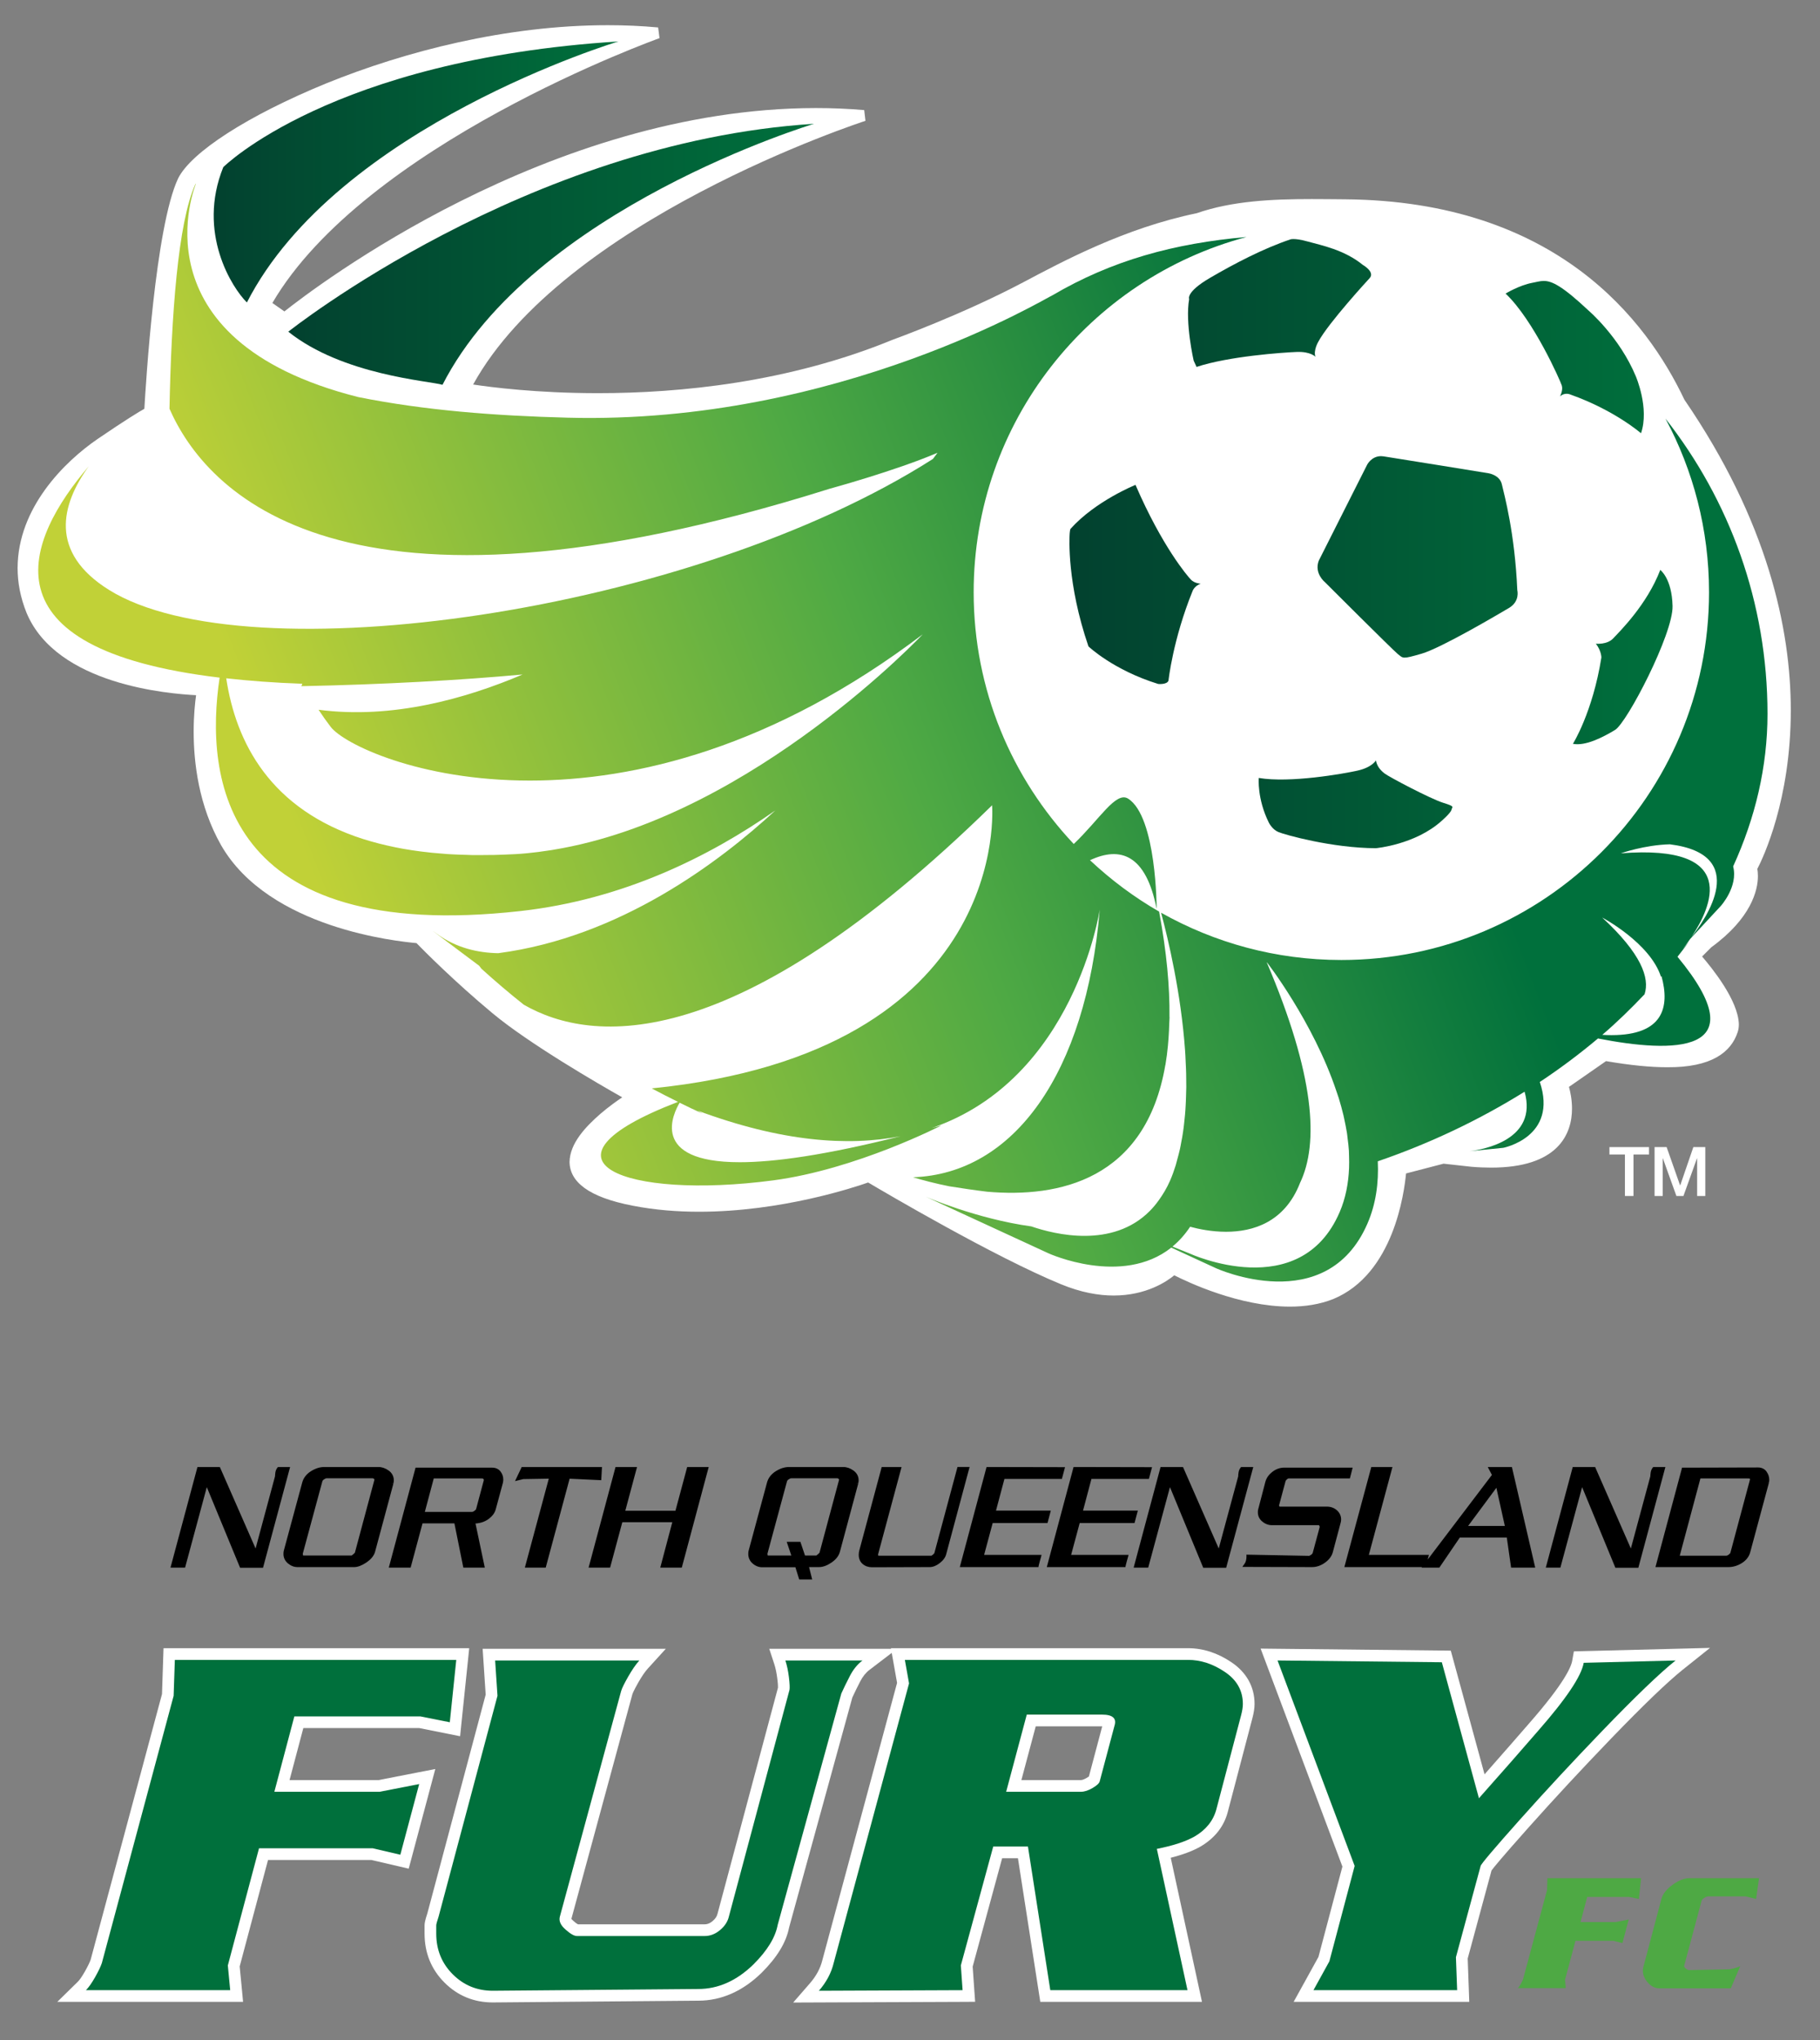 <?xml version="1.0" encoding="utf-8"?>
<!-- Generator: Adobe Illustrator 14.0.0, SVG Export Plug-In . SVG Version: 6.00 Build 43363)  -->
<!DOCTYPE svg PUBLIC "-//W3C//DTD SVG 1.1//EN" "http://www.w3.org/Graphics/SVG/1.1/DTD/svg11.dtd">
<svg version="1.1" id="Calque_1" xmlns="http://www.w3.org/2000/svg" xmlns:xlink="http://www.w3.org/1999/xlink" x="0px" y="0px"
	 width="521px" height="584px" viewBox="0 0 521 584" enable-background="new 0 0 521 584" xml:space="preserve">
<rect x="0" y="0" width="521" height="584" fill="#808080" stroke="none"/>
<polygon fill="#FFFFFF" points="460.722,328.348 472.052,328.348 472.052,330.466 467.605,330.466 467.605,342.34 465.158,342.34 
	465.158,330.466 460.722,330.466 "/>
<polygon fill="#FFFFFF" points="473.639,328.348 477.094,328.348 480.947,339.3 480.988,339.3 484.745,328.348 488.164,328.348 
	488.164,342.34 485.83,342.34 485.83,331.541 485.794,331.541 481.909,342.34 479.893,342.34 476.009,331.541 475.973,331.541 
	475.973,342.34 473.639,342.34 "/>
<path fill="#FFFFFF" d="M503.227,250.728c0-0.871-0.087-1.556-0.164-2.017c1.647-3.163,9.57-19.75,9.575-45.364
	c0-23.336-6.617-54.144-30.457-88.936c-10.752-22.72-36.655-56.849-97.13-57.363c-3.143-0.025-6.325-0.066-9.535-0.066
	c-11.279,0.005-22.738,0.507-32.944,4.051c-20.723,4.276-38.519,13.882-49.563,19.725c-17.729,9.386-37.475,16.485-37.505,16.506
	c-29.854,12.252-60.94,15.282-84.299,15.277c-17.652,0-30.815-1.725-35.765-2.475c12.846-23.295,40.335-42.106,64.933-55.034
	c25.262-13.307,47.336-20.418,47.377-20.449l-0.358-3.071c-4.622-0.389-9.233-0.583-13.803-0.583
	c-76.597,0.059-143.54,51.377-152.174,58.215l-3.444-2.416c13.138-22.494,40.479-41.438,64.733-54.678
	c24.689-13.499,46.046-21.104,46.093-21.135l-0.394-3.056c-4.78-0.445-9.597-0.646-14.407-0.646
	c-29.07,0-58.049,7.501-80.614,16.657C70.784,33.14,54.77,43.564,51.008,51.027c-6.557,13.821-9.27,59.039-9.684,65.989
	c-1.458,0.811-5.077,2.981-13.373,8.631c-9.51,6.523-22.852,19.694-22.914,36.917c-0.01,4.135,0.789,8.485,2.6,12.948
	c8.66,20.523,40.54,23.062,48.493,23.487c-0.287,2.046-0.691,5.737-0.691,10.407c0,8.836,1.418,21.207,7.877,32.579
	c13.757,23.84,50.632,27.483,55.909,27.976c1.94,1.991,10.579,10.759,21.736,20.052c10.569,8.803,30.427,20.278,37.157,24.091
	c-1.628,1.091-3.925,2.738-6.249,4.724c-4.207,3.686-8.721,8.385-8.829,13.769c0.077,5.67,5.358,10.082,18.087,12.528
	c6.346,1.238,12.774,1.73,19.019,1.73c23.42-0.005,44.296-6.94,48.371-8.373c4.857,2.876,36.189,21.321,55.259,29.146
	c5.682,2.339,10.717,3.21,15.042,3.21c9.33-0.012,15.206-4.034,17.33-5.79c3.905,1.977,18.614,8.947,33.082,8.968
	c4.243,0,8.491-0.609,12.433-2.176c17.33-7.175,20.298-30.472,20.841-35.948l10.742-2.794l7.984,0.885
	c2.041,0.169,3.899,0.24,5.635,0.24c9.341,0,15.189-2.263,18.711-5.666c3.507-3.402,4.438-7.732,4.429-11.234
	c0-2.65-0.502-4.907-0.871-6.207l10.61-7.376c7.047,1.208,12.77,1.751,17.452,1.751c12.86,0.117,18.358-4.392,20.216-10.001
	c0.261-0.757,0.358-1.525,0.358-2.292c-0.185-6.94-7.79-16.199-10.522-19.403l2.65-2.655
	C501.296,262.847,503.252,254.812,503.227,250.728"/>
<linearGradient id="SVGID_1_" gradientUnits="userSpaceOnUse" x1="61.172" y1="49.222" x2="177.034" y2="49.222">
	<stop  offset="0" style="stop-color:#02412F"/>
	<stop  offset="1" style="stop-color:#00703C"/>
</linearGradient>
<path fill="url(#SVGID_1_)" d="M63.916,47.849c-7.59,18.773,2.528,34.575,6.761,38.731c25.908-50.587,106.358-74.716,106.358-74.716
	C94.695,17.064,63.916,47.849,63.916,47.849"/>
<linearGradient id="SVGID_2_" gradientUnits="userSpaceOnUse" x1="82.53" y1="72.791" x2="233.03" y2="72.791">
	<stop  offset="0" style="stop-color:#02412F"/>
	<stop  offset="1" style="stop-color:#00703C"/>
</linearGradient>
<path fill="url(#SVGID_2_)" d="M82.53,94.947c15.579,12.458,40.366,14.067,44.143,15.198
	C152.575,59.566,233.03,35.438,233.03,35.438C150.691,40.632,82.53,94.947,82.53,94.947"/>
<linearGradient id="SVGID_3_" gradientUnits="userSpaceOnUse" x1="306.137" y1="188.085" x2="478.795" y2="188.085">
	<stop  offset="0" style="stop-color:#02412F"/>
	<stop  offset="1" style="stop-color:#00703C"/>
</linearGradient>
<path fill="url(#SVGID_3_)" d="M475.277,163.137c-3.844,10.032-11.675,17.652-13.455,19.574c-1.761,1.896-4.976,1.545-4.976,1.545
	c1.602,2.101,1.571,3.954,1.571,3.954c-2.492,15.7-8.148,24.705-8.148,24.705c3.589,0.707,8.599-1.883,12.063-3.974
	c3.444-2.085,16.68-27.576,16.459-35.48C478.608,165.574,475.277,163.137,475.277,163.137z"/>
<linearGradient id="SVGID_4_" gradientUnits="userSpaceOnUse" x1="306.139" y1="102.218" x2="478.795" y2="102.218">
	<stop  offset="0" style="stop-color:#02412F"/>
	<stop  offset="1" style="stop-color:#00703C"/>
</linearGradient>
<path fill="url(#SVGID_4_)" d="M468.286,107.74c-4.684-11.303-13.538-18.845-13.538-18.845c-7.493-7.027-10.481-8.48-12.826-8.48
	c-1.089,0-2.041,0.32-3.239,0.53c-3.792,0.704-7.687,3.091-7.687,3.091c8.004,7.559,15.686,24.994,16.101,26.347
	c0.399,1.356-0.527,3.106-0.527,3.106c1.418-1.335,3.024-0.54,3.024-0.54c12.647,4.496,20.165,11.07,20.165,11.07
	C472.221,116.855,468.286,107.74,468.286,107.74z"/>
<linearGradient id="SVGID_5_" gradientUnits="userSpaceOnUse" x1="306.141" y1="159.406" x2="478.795" y2="159.406">
	<stop  offset="0" style="stop-color:#02412F"/>
	<stop  offset="1" style="stop-color:#00703C"/>
</linearGradient>
<path fill="url(#SVGID_5_)" d="M429.956,138.75c-0.563-2.802-3.844-3.281-3.844-3.281s-26.813-4.36-30.063-4.842
	c-0.246-0.036-0.48-0.056-0.711-0.056c-2.744,0-3.972,2.447-3.972,2.447l-13.85,27.468c-1.372,3.616,1.714,6.111,1.714,6.111
	s19.28,19.274,20.877,20.585c1.623,1.285,1.229,1.561,6.889-0.08c5.646-1.671,21.649-11.114,24.925-13.049
	c3.271-1.914,2.431-5.074,2.431-5.074C433.642,152.507,430.602,141.57,429.956,138.75z"/>
<linearGradient id="SVGID_6_" gradientUnits="userSpaceOnUse" x1="306.138" y1="86.731" x2="478.797" y2="86.731">
	<stop  offset="0" style="stop-color:#02412F"/>
	<stop  offset="1" style="stop-color:#00703C"/>
</linearGradient>
<path fill="url(#SVGID_6_)" d="M341.701,103.224l0.829,1.809c9.141-3.045,24.68-4.135,28.697-4.29
	c3.986-0.146,5.338,1.385,5.338,1.385c-0.655-1.791,0.788-4.25,0.788-4.25c2.872-5.436,14.729-18.264,14.729-18.264
	c1.612-1.776-1.97-3.8-1.97-3.8c-5.318-4.33-11.829-5.586-15.708-6.667c-2.067-0.581-3.356-0.719-4.12-0.719
	c-0.67,0-0.927,0.11-0.927,0.11c-7.778,2.628-15.982,6.925-22.974,11.001c-7.037,4.104-5.969,6.075-5.969,6.075
	C339.215,92.35,341.701,103.224,341.701,103.224z"/>
<linearGradient id="SVGID_7_" gradientUnits="userSpaceOnUse" x1="306.14" y1="230.228" x2="478.795" y2="230.228">
	<stop  offset="0" style="stop-color:#02412F"/>
	<stop  offset="1" style="stop-color:#00703C"/>
</linearGradient>
<path fill="url(#SVGID_7_)" d="M413.082,229.779c-3.612-1.141-15.425-7.367-16.73-8.378c-1.295-0.998-2.195-2.17-2.478-3.739
	c0,0-1.074,1.986-5.261,2.925c-4.155,0.921-19.306,3.596-28.271,2.101c0,0-0.527,5.934,2.887,12.798c0,0,0.972,1.96,2.711,2.671
	c1.781,0.769,15.442,4.606,27.915,4.637c0,0,11.244-0.987,18.823-7.814c0,0,2.688-2.329,2.836-3.214
	C415.677,230.906,416.712,230.906,413.082,229.779z"/>
<linearGradient id="SVGID_8_" gradientUnits="userSpaceOnUse" x1="306.14" y1="167.299" x2="478.797" y2="167.299">
	<stop  offset="0" style="stop-color:#02412F"/>
	<stop  offset="1" style="stop-color:#00703C"/>
</linearGradient>
<path fill="url(#SVGID_8_)" d="M325.052,138.793c0,0-11.453,4.601-18.608,12.598c0,0-0.153,0.215-0.24,1.379
	c-0.067,1.164-0.824,14.172,5.384,32.262c0,0,7.048,6.755,19.966,10.75c0,0,2.513,0.25,2.942-0.96c0,0,1.229-11.697,6.93-25.733
	c0,0,0.538-1.42,2.294-1.991c0,0-1.803-0.125-2.775-1.146C339.931,164.913,332.668,156.412,325.052,138.793z"/>
<path fill="#FFFFFF" d="M352.51,475.808c-3.95-2.666-8.127-4.022-12.415-4.022h-81.065h-4.002l0.036,0.169H246.9h-22.074h-4.616
	l1.438,4.386c0.368,1.131,0.666,2.528,0.87,4.176c0.2,1.628,0.2,2.334,0.189,2.564l-17.293,64.671c-0.2,0.841-0.661,1.51-1.443,2.16
	c-0.982,0.814-1.74,0.911-2.242,0.911h-36.287c-0.184-0.097-0.609-0.354-1.336-1.008c-0.292-0.261-0.46-0.451-0.537-0.559
	l17.468-64.322c0.025-0.082,0.281-0.844,1.694-3.353c1.013-1.766,1.94-3.122,2.769-4.022l5.103-5.604h-7.58H141.74h-3.577
	l0.236,3.567l0.634,9.561l-16.685,62.572c-0.67,2.048-0.809,2.826-0.809,3.48v2.355c0,5.517,1.914,10.225,5.691,14.001
	c3.772,3.778,8.43,5.692,13.829,5.692l58.852-0.502c6.582,0,12.703-2.702,18.143-8.015c4.458-4.458,7.007-8.68,7.841-12.949
	l18.097-65.816c0.681-1.475,1.438-3.015,2.257-4.607c0.716-1.407,1.617-2.518,2.682-3.326l6.341-4.836l0.461,2.584l1.068,5.998
	l-21.382,79.339c-0.579,2.376-1.756,4.556-3.521,6.594l-4.836,5.567l7.375-0.03l41.128-0.164l3.584-0.021l-0.256-3.566l-0.455-6.506
	l8.438-31.025h4.524l5.957,38.282l0.441,2.836h2.866h39.274h4.146l-0.88-4.063l-8.065-37.183c3.459-0.885,6.253-1.925,8.47-3.179
	c4.073-2.391,6.688-5.67,7.811-9.765l7.093-27.003c0.416-1.587,0.62-2.918,0.62-4.063C359.134,482.85,356.846,478.72,352.51,475.808
	z M315.528,494.151l-3.813,14.356c-0.128,0.086-0.322,0.219-0.608,0.388c-0.978,0.578-1.495,0.641-1.675,0.641h-17.048l4.11-15.385
	h19.003H315.528z"/>
<path fill="#FFFFFF" d="M479.57,471.954l-26.296,0.671l-2.733,0.07l-0.476,2.703c-0.312,1.781-2.318,6.464-12.196,17.754
	c-3.337,3.854-7.657,8.794-12.897,14.735l-8.998-32.96l-0.664-2.441l-2.529-0.03l-47.024-0.502l-4.887-0.056l1.719,4.575
	l21.695,57.822l-6.854,25.857l-4.359,7.897l-2.748,4.969h5.675h41.129h3.47l-0.123-3.466l-0.322-8.94l6.823-25.2
	c0.567-0.789,2.696-3.439,10.594-12.3c7.328-8.225,15.216-16.72,23.436-25.257c9.365-9.719,16.347-16.429,20.743-19.945l7.774-6.208
	L479.57,471.954z"/>
<path fill="#FFFFFF" d="M124.61,506.373l-5.251,1.018l-10.983,2.146H82.888l3.946-14.895h33.165l8.107,1.618l3.608,0.726
	l0.374-3.663l1.853-17.847l0.378-3.69h-3.706H50.051h-3.24l-0.107,3.234l-0.328,9.893l-20.421,76.019
	c-0.179,0.512-0.625,1.576-1.648,3.383c-1.019,1.791-1.679,2.605-2.052,2.964l-5.86,5.742h8.204h41.298h3.685l-0.348-3.67
	l-0.624-6.474l8.117-30.473h29.572l7.539,1.751l3.158,0.741l0.839-3.127l5.399-20.232L124.61,506.373z"/>
<path fill="#4EA944" d="M469.16,543.561l-2.799-0.563h-12.002l-1.909,7.181h10.032l3.761-0.731l-1.791,6.735l-2.641-0.624h-10.819
	l-2.984,11.172l0.23,2.349h-13.747c0.266-0.256,0.558-0.675,0.875-1.233c0.313-0.558,0.533-1.008,0.64-1.346l6.853-25.467
	l0.103-3.419h26.819L469.16,543.561z"/>
<path fill="#4EA944" d="M498.16,562.799l-2.692,6.337h-20.529c-1.156,0-2.226-0.539-3.203-1.598
	c-0.962-1.064-1.449-2.237-1.449-3.501c0-0.189,0.037-0.476,0.103-0.845l5.226-19.688c0.404-1.423,1.475-2.758,3.198-4.008
	c1.71-1.259,3.363-1.883,4.929-1.883h19.803l-0.84,5.947l-2.974-0.727h-10.772c-0.256,0-0.615,0.133-1.06,0.419
	c-0.457,0.282-0.717,0.548-0.789,0.81l-4.989,18.618c-0.082,0.226,0.097,0.512,0.527,0.851c0.43,0.337,0.762,0.46,0.987,0.388
	l11.438-0.219c0.563-0.118,1.05-0.226,1.464-0.313C496.941,563.295,497.484,563.102,498.16,562.799"/>
<path d="M425.889,419.92l1.191,2.267l-18.384,24.224l0.363-1.341h-17.207l6.757-25.149h-6.055l-7.714,28.654h22.212l-0.107,0.148
	h5.087l5.861-8.607h13.449l1.229,8.607h6.905l-6.675-28.803H425.889z M420.264,436.794l8.097-10.918l2.42,10.918H420.264z"/>
<path d="M355.285,419.92l-0.186,0.234c-0.286,0.379-0.47,0.818-0.541,1.301c-0.072,0.397-0.103,0.771-0.103,1.131l-5.574,20.661
	L338.65,419.92h-6.422l-7.704,28.803h4.167l6.224-23.04l9.53,23.082h6.562l7.758-28.845H355.285z"/>
<path d="M379.887,431.261h-13.608c-0.011-0.021-0.025-0.041-0.036-0.076c-0.071-0.139-0.087-0.231-0.087-0.292
	c0-0.042,0.005-0.042,0.005-0.042l1.849-6.889c0.01-0.072,0.116-0.271,0.383-0.502c0.246-0.225,0.414-0.276,0.481-0.266h17.55
	l0.788-3.091h-19.566c-1.233,0-2.4,0.409-3.403,1.198c-1.008,0.767-1.699,1.733-2.011,2.845l-2.042,7.82
	c-0.088,0.251-0.108,0.553-0.108,0.911c-0.015,1.055,0.45,2.007,1.29,2.676c0.793,0.661,1.735,1.02,2.728,1.02h13.46
	c0.025,0.025,0.067,0.072,0.108,0.153c0.087,0.153,0.107,0.271,0.107,0.337c0,0.012,0,0.042-0.01,0.093l-1.977,7.33
	c-0.041,0.158-0.174,0.362-0.511,0.593c-0.313,0.226-0.543,0.281-0.56,0.271c0,0,0,0-0.076,0l-17.825-0.344v0.636
	c-0.006,0.358-0.046,0.706-0.129,1.049c-0.077,0.332-0.205,0.614-0.373,0.859l-0.681,0.968l19.95,0.056h0.016
	c1.273,0,2.512-0.435,3.654-1.243c1.156-0.808,1.949-1.817,2.271-2.988l2.222-8.333c0.107-0.368,0.168-0.721,0.168-1.054
	c0.006-1.044-0.435-1.985-1.237-2.672C381.898,431.608,380.932,431.261,379.887,431.261z"/>
<path d="M309.079,435.958h15.696l0.947-3.556h-15.691l2.41-9.07h16.449l0.896-3.367l-22.464-0.045l-7.661,28.654h22.509l0.098-0.516
	c0.02-0.128,0.117-0.527,0.286-1.117c0.174-0.593,0.276-0.951,0.312-1.094l0.2-0.778h-16.438L309.079,435.958z"/>
<path d="M473.26,419.92l-0.184,0.234c-0.281,0.379-0.466,0.818-0.537,1.301c-0.063,0.389-0.093,0.767-0.108,1.125l-5.573,20.667
	l-10.23-23.327h-6.408l-7.713,28.803h4.176l6.22-23.04l9.524,23.082h6.571l7.743-28.845H473.26z"/>
<path d="M506.476,423.615c0.006-0.851-0.266-1.665-0.778-2.376c-0.541-0.783-1.447-1.191-2.435-1.183l-21.752,0.057l-7.615,28.461
	h20.855c1.279,0,2.513-0.348,3.669-1.028c1.336-0.778,2.247-1.873,2.6-3.215l5.344-19.847l-0.599-0.158l0.608,0.116
	C506.436,424.105,506.476,423.85,506.476,423.615z M500.908,423.691l-5.579,20.846c0.011-0.011-0.107,0.188-0.445,0.449
	c-0.308,0.236-0.532,0.318-0.747,0.318h-13.281l5.912-22.11h13.659c0.312-0.011,0.481,0.066,0.512,0.087
	c0.021,0.031,0.011,0,0.025,0.098C500.964,423.43,500.949,423.537,500.908,423.691z"/>
<path d="M284.169,435.953h15.698l0.941-3.551h-15.692l2.416-9.07h16.449l0.896-3.367l-22.462-0.045l-7.662,28.654h22.52l0.086-0.526
	c0.017-0.107,0.118-0.517,0.286-1.095v-0.012c0.181-0.593,0.276-0.956,0.313-1.094l0.199-0.778h-16.439L284.169,435.953z"/>
<path d="M112.015,424.505l0.614,0.107c0.066-0.394,0.103-0.645,0.103-0.86c0.015-1.156-0.538-2.181-1.515-2.85
	c-0.917-0.641-1.889-0.982-2.887-0.982H92.827c-1.274,0-2.554,0.418-3.803,1.201c-1.29,0.804-2.165,1.925-2.518,3.276l-5.25,19.423
	c-0.083,0.261-0.108,0.588-0.113,0.973c-0.01,1.074,0.46,2.058,1.315,2.743c0.804,0.671,1.725,1.038,2.697,1.038h16.224
	c1.039,0,2.139-0.439,3.363-1.233c1.372-0.896,2.282-1.935,2.625-3.142l5.251-19.531L112.015,424.505z M107.158,423.666
	l-5.568,20.783c0-0.01-0.021,0.017-0.082,0.088c-0.087,0.092-0.215,0.215-0.389,0.373h-0.005c-0.174,0.154-0.307,0.257-0.404,0.313
	l0.005,0.03H86.757c0-0.01,0-0.021,0-0.03c-0.056-0.194-0.082-0.354-0.082-0.45v-0.042l5.62-20.769
	c0.03-0.112,0.153-0.296,0.481-0.517c0.327-0.229,0.573-0.302,0.711-0.302h13.184c0.108,0.01,0.225,0.04,0.415,0.205
	c0.083,0.081,0.083,0.081,0.092,0.174C107.178,423.543,107.173,423.594,107.158,423.666z"/>
<path d="M172.326,419.92h-22.98l-1.914,4.042l1.274-0.316c0.353-0.083,0.716-0.17,1.101-0.267l7.293-0.123l-6.853,25.467h5.973
	l6.842-25.456l9.054,0.43L172.326,419.92z"/>
<path d="M140.85,420.113l-21.891-0.01l-7.661,28.619h6.249l3.408-12.672h9.126l2.554,12.672h6.146l-2.661-12.631l0.522-0.041
	c1.331-0.174,2.477-0.646,3.439-1.412c0.942-0.748,1.587-1.638,1.843-2.646l2.032-7.509c0.082-0.379,0.118-0.686,0.118-0.967
	c0.005-0.854-0.276-1.653-0.799-2.319C142.718,420.466,141.833,420.093,140.85,420.113z M138.485,423.752l-2.206,8.251
	c0.005,0.011-0.108,0.199-0.445,0.455l0.383,0.487l-0.383-0.482l-0.006-0.005c-0.302,0.241-0.532,0.317-0.742,0.317h-13.471
	l2.554-9.581h13.798c0.282,0.01,0.344,0.062,0.425,0.154c0.087,0.122,0.102,0.188,0.107,0.286
	C138.5,423.655,138.495,423.691,138.485,423.752z"/>
<path d="M79.572,419.92l-0.189,0.234c-0.292,0.369-0.471,0.818-0.548,1.301c-0.062,0.389-0.097,0.767-0.107,1.125l-5.563,20.667
	L62.933,419.92h-6.408l-7.718,28.803h4.176l6.218-23.04l9.53,23.082h6.562l7.754-28.845H79.572z"/>
<polygon points="193.355,432.443 179,432.443 182.357,419.92 176.205,419.92 168.492,448.723 174.649,448.723 178.149,435.719 
	192.455,435.719 189.01,448.723 195.172,448.723 202.875,419.92 196.718,419.92 "/>
<path d="M274.093,419.92l-6.598,24.566c-0.015,0.081-0.01,0.081-0.066,0.158c-0.066,0.081-0.174,0.199-0.333,0.332
	c-0.158,0.144-0.286,0.235-0.379,0.276c-0.087,0.052-0.087,0.035-0.087,0.052h-15.2c-0.057-0.164-0.072-0.286-0.077-0.328
	c0.005-0.01,0-0.01,0-0.01l6.735-25.047h-5.686l-6.417,23.905c-0.103,0.425-0.159,0.819-0.159,1.203
	c-0.01,1.074,0.374,2.031,1.142,2.671c0.722,0.615,1.643,0.922,2.662,0.922h0.035l16.45-0.047c0.998,0,1.98-0.425,2.933-1.171
	c0.952-0.748,1.598-1.603,1.827-2.56l6.684-24.924H274.093z"/>
<path d="M244.275,420.902c-0.917-0.641-1.889-0.982-2.887-0.982h-15.502c-1.27,0-2.549,0.418-3.803,1.201
	c-1.29,0.804-2.17,1.925-2.523,3.276l-5.241,19.423c-0.087,0.261-0.113,0.588-0.113,0.973c-0.01,1.095,0.44,2.088,1.285,2.783
	c0.794,0.687,1.741,1.055,2.738,1.045h9.468l1.09,3.5h3.716l-0.901-3.547h2.841c1.146,0,2.328-0.455,3.562-1.289
	c1.249-0.84,2.094-1.867,2.426-3.086l5.246-19.531l-0.598-0.163l0.614,0.103c0.061-0.389,0.102-0.635,0.102-0.855
	C245.81,422.596,245.252,421.571,244.275,420.902z M240.17,423.666l-5.568,20.783c-0.005,0-0.026,0.031-0.071,0.088
	c-0.087,0.087-0.226,0.215-0.404,0.368l0.415,0.471l-0.415-0.466c-0.174,0.154-0.313,0.257-0.405,0.313l0.01,0.03h-3.286
	l-1.326-3.92h-3.915l1.325,3.92h-6.761c0-0.01,0-0.021,0-0.03c-0.056-0.194-0.082-0.358-0.082-0.45h-0.005l5.625-20.811
	c0.031-0.112,0.153-0.302,0.481-0.521c0.333-0.225,0.584-0.297,0.707-0.297h13.194c0.097,0,0.22,0.04,0.419,0.205
	c0.077,0.081,0.072,0.081,0.082,0.174C240.19,423.543,240.186,423.594,240.17,423.666z"/>
<path fill="#00703C" d="M350.643,478.587c-3.435-2.318-6.931-3.455-10.548-3.455h-81.065l1.198,6.73l-21.583,80.062
	c-0.681,2.804-2.073,5.451-4.223,7.918l41.134-0.17l-0.502-7.077l9.273-34.035h9.939l6.398,41.112h39.274l-8.771-40.441
	c4.602-0.911,8.199-2.079,10.799-3.547c3.256-1.909,5.333-4.479,6.224-7.734l7.094-26.973c0.327-1.252,0.502-2.322,0.502-3.213
	C355.787,483.935,354.062,480.885,350.643,478.587z M319.033,494.003l-4.212,15.84c-0.107,0.558-0.788,1.223-2.026,1.944
	c-1.229,0.728-2.35,1.096-3.363,1.096h-21.403l5.896-22.085h21.573C318.527,490.798,319.714,491.868,319.033,494.003z"/>
<path fill="#00703C" d="M78.538,512.883l5.722-21.577h36.072l8.429,1.678l1.853-17.852H50.051l-0.344,10.277l-20.554,76.515
	c-0.337,0.992-0.983,2.354-1.94,4.043c-0.961,1.689-1.827,2.928-2.615,3.705h41.298l-0.676-7.077l8.931-33.539h32.53l7.918,1.848
	l5.399-20.227l-11.295,2.206H78.538z"/>
<path fill="#00703C" d="M225.84,480.097c0.225,1.853,0.266,3.055,0.168,3.612l-17.36,64.908c-0.343,1.454-1.187,2.743-2.539,3.869
	c-1.34,1.115-2.799,1.688-4.381,1.688H165.16c-0.793,0-1.878-0.614-3.275-1.862c-1.423-1.239-1.95-2.457-1.617-3.695l17.539-64.56
	c0.221-0.778,0.896-2.16,2.017-4.125s2.186-3.521,3.199-4.632H141.74l0.671,10.108l-16.854,63.208
	c-0.451,1.341-0.676,2.186-0.676,2.518v2.355c0,4.615,1.577,8.494,4.719,11.637c3.142,3.148,6.965,4.715,11.459,4.715l58.821-0.502
	c5.727,0,11.014-2.359,15.835-7.068c3.941-3.94,6.249-7.703,6.915-11.301l18.215-66.227c0.67-1.465,1.474-3.133,2.436-4.985
	c0.942-1.853,2.16-3.348,3.619-4.458h-22.074C225.271,476.657,225.609,478.244,225.84,480.097z"/>
<path fill="#00703C" d="M440.382,495.354c-4.155,4.82-9.831,11.274-17.013,19.381l-10.624-38.928l-47.03-0.507l22.074,58.812
	l-7.236,27.3l-4.556,8.26h41.129l-0.344-9.441l7.074-26.118c0.123-0.563,3.858-4.975,11.214-13.229
	c7.364-8.257,15.204-16.7,23.526-25.35c9.525-9.889,16.563-16.644,21.062-20.232l-26.297,0.666
	C452.69,479.79,448.365,486.238,440.382,495.354z"/>
<linearGradient id="SVGID_9_" gradientUnits="userSpaceOnUse" x1="-6.031" y1="175.167" x2="569.03" y2="175.167" gradientTransform="matrix(0.934 -0.358 0.358 0.934 -81.595 109.129)">
	<stop  offset="0.2" style="stop-color:#C1D137"/>
	<stop  offset="0.5" style="stop-color:#4EA944"/>
	<stop  offset="0.75" style="stop-color:#00703C"/>
</linearGradient>
<path fill="url(#SVGID_9_)" d="M261.359,336.982c2.825,0.85,6.373,1.786,10.41,2.594c3.572,0.564,7.155,1.101,10.82,1.547
	c20.41,1.781,45.386-3.307,51.016-36.339c0.021,0.01,0.02,0.021,0.021,0.046c0.016-0.097,0.032-0.188,0.036-0.291
	c0.286-1.668,0.502-3.44,0.68-5.282c0.063-0.737,0.113-1.484,0.179-2.242c0.099-1.36,0.159-2.743,0.201-4.175
	c0.015-0.578,0.077-1.085,0.077-1.68c-0.002-0.01-0.012-0.025-0.021-0.042c0.096-8.597-0.801-18.593-2.97-30.184
	c-7.181-4.122-13.787-9.081-19.78-14.7c8.614-4.048,16.018-1.739,19.083,13.973c0,0-0.008-26.429-8.172-31.6
	c-3.51-2.204-8.162,5.948-15.563,12.98c-17.74-18.819-28.651-44.143-28.651-72.056c0.001-48.729,33.141-89.712,78.105-101.693
	c-20.742,1.814-38.539,6.691-55.605,16.718c-0.912,0.2-61.08,37.042-138.694,35.004c-20.882-0.545-41.006-2.09-59.999-5.906
	c-65.045-16.416-46.44-61.079-46.44-61.079c-0.062,0.039-0.108,0.095-0.164,0.141c-4.991,10.95-6.879,37.579-7.412,64.28
	c10.37,23.612,48.75,67.036,189.003,22.898c0,0,18.851-5.141,30.857-10.292c0,0-0.44,0.631-1.324,1.775
	c-69.334,44.258-196.436,62.115-235.87,37.467c-17.238-10.763-13.701-24.4-5.763-35.391c-17.929,20.953-31.42,52.283,37.449,60.515
	c-4.295,28.61,0.746,76.342,86.121,66.815c29.28-3.273,54.005-15.527,72.957-28.798c-15.978,14.781-44.532,36.307-79.345,40.863
	c-5.758-0.112-12.002-1.483-17.55-5.553c-4.253-3.118,4.837,3.709,12.114,9.145c0.22,0.291,0.41,0.552,0.656,0.86
	c3.894,3.522,7.922,6.97,12.119,10.292c19.552,11.245,60.485,14.939,134.058-57.081c0,0,5.95,70.632-97.432,81.038
	c2.471,1.321,4.979,2.6,7.523,3.858c-44.342,17.015-14.914,28.037,27.197,22.474c23.799-3.138,48.206-15.727,48.206-15.727
	c-0.967,0.267-1.842,0.49-2.783,0.746c40.95-14.032,48.108-62.562,48.108-62.562C310.913,307.16,290.221,336.005,261.359,336.982z
	 M160.984,242.784c-2.037,0.399-4.099,0.724-6.162,0.983c-0.209,0.04-0.41,0.072-0.619,0.093c-2.186,0.275-4.361,0.497-6.546,0.623
	c-2.171,0.112-4.278,0.195-6.347,0.246c-0.573,0.01-1.13,0.011-1.709,0.01c-1.484,0.03-2.954,0.03-4.376,0.022
	c-0.578-0.021-1.11-0.042-1.684-0.063c-1.408-0.04-2.805-0.064-4.15-0.152c-0.481-0.03-0.942-0.053-1.418-0.082
	c-1.428-0.102-2.835-0.225-4.211-0.357c-0.338-0.033-0.671-0.072-1.013-0.113c-1.49-0.154-2.949-0.337-4.372-0.553
	c-0.199-0.03-0.399-0.063-0.593-0.087c-1.572-0.245-3.107-0.501-4.591-0.815c-0.042-0.009-0.087-0.021-0.128-0.03
	c-3.184-0.646-6.172-1.416-8.982-2.309c0,0.011,0.01,0.011,0.015,0.017c-26.695-8.502-36.558-27.605-39.336-46.059
	c6.541,0.73,13.736,1.28,21.782,1.562l-0.266,0.693c23.266-0.468,45.509-1.705,63.325-3.345
	c-16.266,6.922-37.326,12.856-58.407,10.098c1.126,1.714,2.292,3.366,3.484,4.912c3.747,4.859,25.14,15.356,56.995,15.356
	c30.14,0.005,69.651-9.396,112.474-41.868C264.148,181.565,216.167,232.478,160.984,242.784z M211.776,332.677h-0.01
	c-26.091,0.002-18.968-14.104-17.207-17.03c2.186,1.078,4.381,2.147,6.638,3.155c-0.952-0.562-1.499-0.894-1.499-0.894
	c23.947,8.893,42.961,10.287,58.099,7.328C236.302,330.656,221.659,332.677,211.776,332.677z"/>
<linearGradient id="SVGID_10_" gradientUnits="userSpaceOnUse" x1="-6.03" y1="306.624" x2="569.031" y2="306.624" gradientTransform="matrix(0.934 -0.358 0.358 0.934 -81.595 109.129)">
	<stop  offset="0.2" style="stop-color:#C1D137"/>
	<stop  offset="0.5" style="stop-color:#4EA944"/>
	<stop  offset="0.75" style="stop-color:#00703C"/>
</linearGradient>
<path fill="url(#SVGID_10_)" d="M489.235,169.53c-0.001,58.132-47.122,105.262-105.254,105.262
	c-18.758,0-36.342-4.932-51.604-13.535c2.063,7.682,5.707,23.092,6.854,39.305c0.076,1.064,0.139,2.135,0.174,3.21
	c0.042,0.701,0.082,1.393,0.098,2.098c0.051,0.979,0.055,1.965,0.065,2.938c0.02,0.789,0.021,1.583,0.021,2.36
	c-0.019,0.933-0.035,1.867-0.076,2.77c-0.015,0.848-0.067,1.688-0.107,2.539c-0.035,0.847-0.106,1.702-0.175,2.552
	c-0.076,0.897-0.178,1.781-0.275,2.666c-0.087,0.79-0.179,1.573-0.304,2.346c-0.132,0.94-0.29,1.857-0.479,2.783
	c-0.128,0.697-0.246,1.402-0.399,2.074c-0.225,1.027-0.503,2.017-0.772,3.014c-0.143,0.537-0.281,1.101-0.437,1.628
	c-0.475,1.505-0.991,2.973-1.601,4.371c-0.958,2.201-2.072,4.013-3.266,5.675c-0.804,1.132-1.668,2.15-2.554,3.045
	c-10.67,10.76-27.089,6.772-33.907,4.422c-15.722-2.169-30.078-8.439-30.231-8.506l35.15,16.213c0,0,20.993,9.573,35.14-1.641
	l12.802,5.901c0,0,31.563,14.412,43.354-12.785c2.426-5.602,3.245-11.659,2.958-17.821c14.997-5.14,29.128-11.885,42.021-19.921
	c3.874,13.794-11.839,16.563-15.779,17.038l9.682-0.976c0,0,15.739-3.071,10.457-18.851c5.86-3.874,11.422-8.061,16.654-12.452
	c21.274,4.182,46.015,4.729,22.76-23.389c1.137-1.444,2.267-2.887,3.327-4.371l-1.997,2.369c0.534-0.65,1.373-1.75,2.32-3.118
	l8.715-9.385c0,0,5.051-5.527,3.567-11.363c6.31-13.813,9.832-28.492,9.832-43.659c0-31.906-10.923-61.239-29.211-84.514
	C484.711,134.623,489.234,151.546,489.235,169.53z M382.58,312.391c0.221,0.644,0.455,1.279,0.65,1.914
	c0.5,1.626,0.952,3.286,1.359,4.96c0.063,0.255,0.104,0.517,0.171,0.791c0.312,1.419,0.593,2.836,0.824,4.248
	c0.082,0.477,0.111,0.952,0.173,1.444c0.164,1.208,0.304,2.417,0.384,3.618c0.036,0.548,0.036,1.08,0.046,1.622
	c0.03,1.136,0.052,2.278,0.001,3.384c-0.186,4.351-0.978,8.592-2.687,12.575c-11.327,26.398-42.86,11.9-42.86,11.9l-5.009-2.024
	c1.837-1.52,3.537-3.376,5.062-5.674c2.39,0.654,6.13,1.438,10.287,1.438c7.678,0.001,16.736-2.687,21.138-13.896l-0.016-0.015
	h0.016c5.456-11.312,4.329-30.832-9.561-63.372C362.559,275.305,375.933,292.46,382.58,312.391z M461.335,296.299
	c-0.849-0.001-1.729-0.021-2.66-0.082c4.309-3.685,8.286-7.595,12.104-11.612c1.536-4.693-0.977-11.645-12.123-21.962
	c0,0,13.69,7.226,16.823,16.94c0.043-0.061,0.091-0.102,0.148-0.164C478.062,288.315,476.107,296.299,461.335,296.299z
	 M484.198,268.228c5.718-8.563,14.073-26.677-20.223-23.969c0,0,6.799-2.406,14.05-2.58
	C501.22,244.597,488.272,263.103,484.198,268.228z"/>
</svg>
